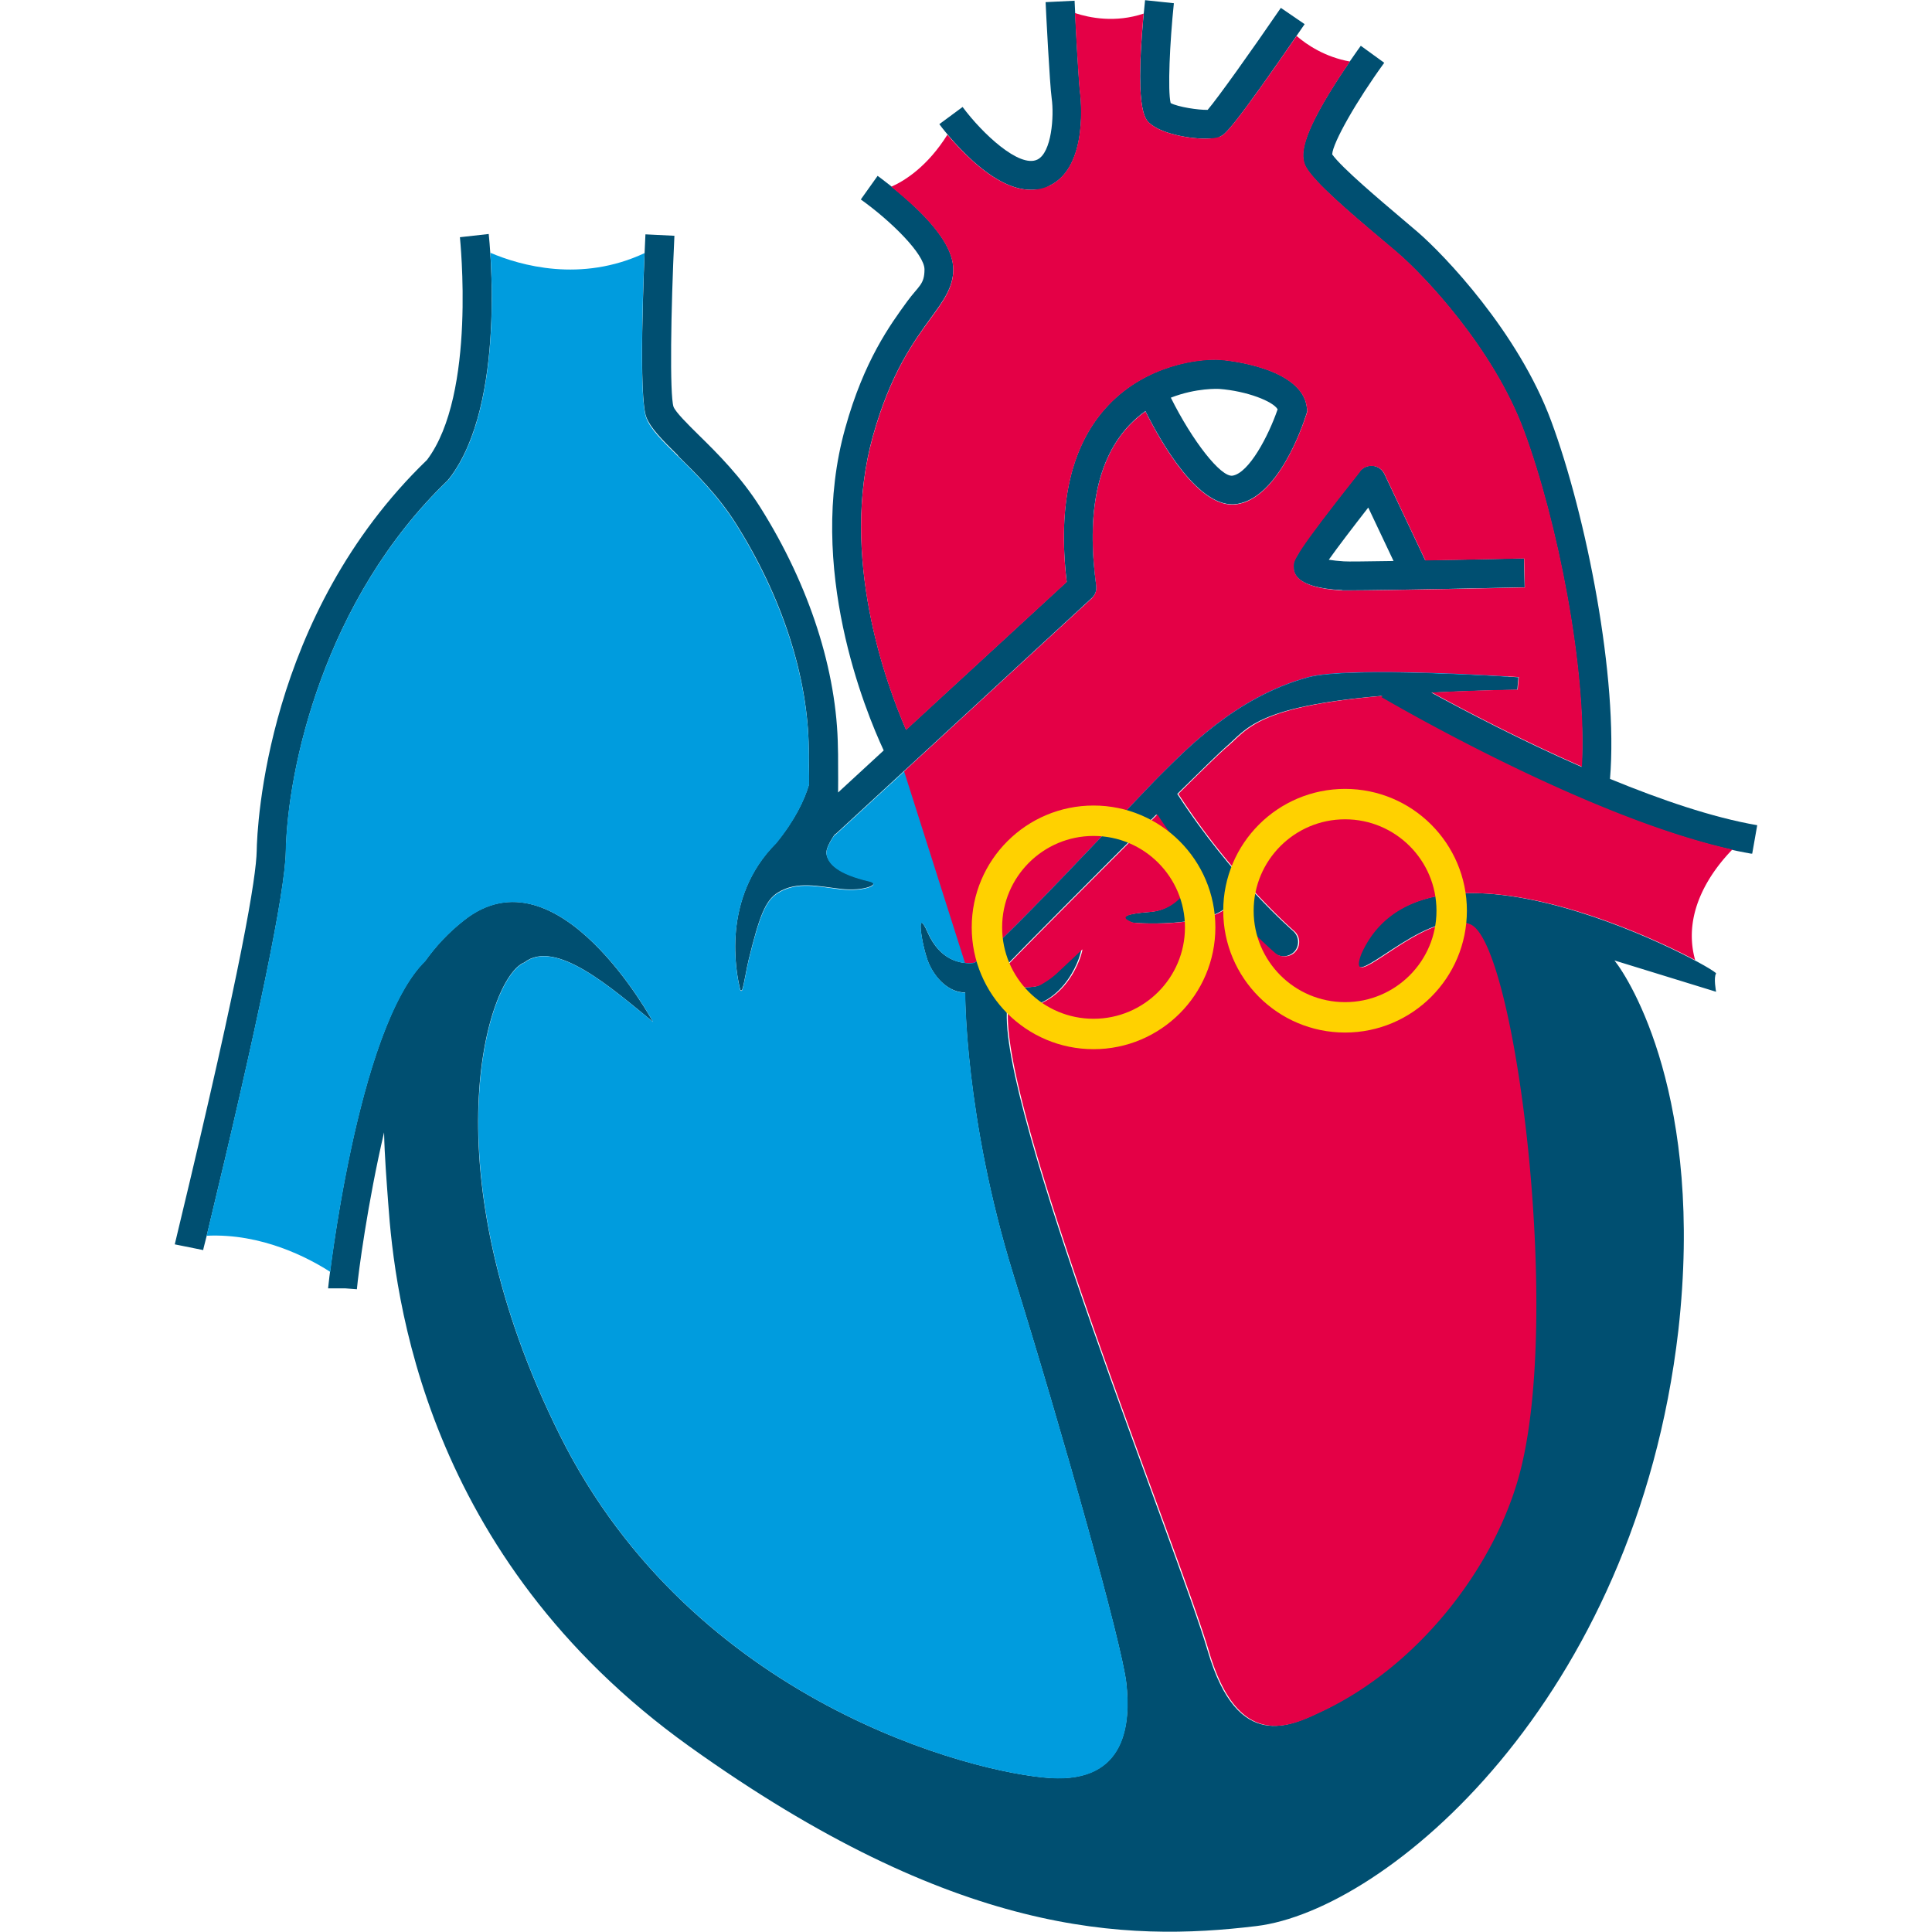 <svg xmlns="http://www.w3.org/2000/svg" id="Layer_1" version="1.1" viewBox="0 0 1080 1080"><defs><style>.st0{fill:#ffd100}.st1{fill:#004f71}.st2{fill:#009cde}.st3{fill:#e40046}.st4{display:none}.st5{fill:none;stroke:#ffd100;stroke-miterlimit:10;stroke-width:17px}</style></defs><path d="m250.4 268.3.8-.9c32.1-41.6 22.4-132.7 22-136.6l-16.1 1.8c0 .9 9.4 87.7-18.4 124.5-90.1 86.9-95 205.4-95.2 218.6-.3 14.6-8.1 63.2-43.8 211.5-1.2 5-1.9 7.9-2 8.4l15.9 3.2c0-.6.8-3.3 1.9-7.8 29-120.2 43.9-192.5 44.3-215 .9-45.7 21-140.8 90.7-207.7h-.1ZM979.5 477.2l2.8-15.9c-25-4.3-54.1-14.3-82.3-25.9 4.7-56.1-13.2-147-32.9-200.1-18.4-49.7-60-93-74.5-105.5-2.3-2-5.3-4.5-8.7-7.4-11.9-10.1-33.8-28.5-39.2-36.1.3-6.5 13.6-29.9 29.1-51.2l-13.1-9.5c-.4.5-9.3 12.8-17.7 26.5-16.8 27.6-16 36.4-12.7 41.9 5.2 8.5 22.6 23.5 43 40.7 3.3 2.8 6.3 5.3 8.6 7.3 13.6 11.7 52.7 52.4 69.9 98.9 18.5 49.8 35.4 133.6 32.3 187.8-33.8-14.8-64.8-31.1-83.9-41.5 14-.7 29.9-1.3 48-1.6l.6-7s-94.5-6.4-117.7 0c-40.9 11.2-69 41.4-82.6 54.7-13.6 13.4-97.5 104.4-104.5 105-7 .6-18.5-1.3-25.5-17.2-7-15.9-3.1 8.3.6 17.2 3.8 8.9 11.5 16.5 20.4 16.5 0 0-.4 69.7 27.1 158.2s60.6 206.1 63 227.9.4 55.6-42.5 53c-42.9-2.7-199.5-42.2-273.9-191.1C238.8 654 272.3 546.1 293.1 538c17.4-13.4 48.7 14.2 71.9 33.2 0 0-53.2-98.3-105.6-56.8-8.8 6.9-15.8 14.5-21.6 22.6-38.3 37.2-54.4 181.9-54.4 183.2h9.6l6.5.5c.8-9 6-48.3 15.2-87.7.3 13.6 1.4 27 2.3 39.4 3.6 51 19.7 197.4 168.3 303.8 148.6 106.4 244 109.3 316.9 100.5 72.9-8.7 212-126 236-332.9 14.6-129.7-27-196-35.7-206.9l56.8 17.5s-1.5-8 0-10.2-162.5-92.5-198.9-10.9c-9.9 26.3 35.7-26.7 60.9-16.6 25.2 10.1 51.7 220.1 27.2 308.5-14.5 52.4-57.1 106.5-110 131.5-16.8 7.9-46.5 23.5-63.3-33.6S557.4 618 563 563.2c29.8 3.7 40.6-26.3 41.5-32.5l-13 12.2c-3.5 3.3-6.4 5.4-10.6 7.8-.3.2-2.1.7-2.1.7-16.4 2.5-18.2-3.9-17.9-7.8 0-1.6.9-3 1.9-4.2 7.9-8.3 50.7-51.4 83.6-84.1 7.3 11.1 14.8 21.3 21.9 30.3-2.2 7.4-8.8 22.9-25.8 24.2-22.4 1.7-11.2 5.1-10.2 5.8 1 .6 41.7 3.1 53.8-8.9 14.6 16.1 25.3 25.3 26.1 26 1.5 1.3 3.4 1.9 5.3 1.9s4.6-1 6.2-2.8c2.9-3.4 2.5-8.5-.9-11.4-.3-.3-34.3-29.6-64.7-76.6 13.5-13.3 23.9-23.4 27-26.1 12-10.2 16.4-22.6 87.2-28.7l-.6.9c5.1 3 124.9 73.1 207.2 87.3h.6Z" class="st1"/><path d="M379 254.8c10 9.9 22.4 22.1 32.2 37.6 26 41.1 40.5 85.9 40.9 126.1 0 3.3 0 6.3.1 9.2 0 4 .1 7.5.1 10.6-2.6 8.8-7.9 20-18.4 32.9-30.9 30.9-22.4 72.8-20.1 82 .1.6.9.6 1.1 0 1.2-3.6 2.4-12 3.7-17.1 5.6-22.6 8.9-32.7 16.3-37.2 10.7-6.6 22.6-3.4 35.3-2 12.7 1.5 22.8-2.7 15.7-4.4-17.7-4.2-23-9.9-23.9-15.2-.4-2.6 1.9-6.8 4.4-10.6.4-.3.9-.6 1.3-1l142.6-131.4c1.9-1.7 2.9-4.3 2.5-7-5.6-40.7.7-70.8 18.5-89.7 2.9-3 5.9-5.6 9-7.8 8.7 17.4 30.1 55.3 51.3 51.9 22.8-3.7 36.3-42.6 38.7-50.3l.5-1.6-.2-1.7c-2.3-23.1-46.1-26.8-47.9-27-12.6-1-42.1 3-63.2 25.4-20.7 21.9-28.4 55.1-23.2 98.7l-89.8 82.7c-11.1-25.5-37.4-96.9-18.5-164.3 9.8-35 22.8-52.7 32.2-65.7 7.1-9.7 12.7-17.3 12.7-27.3s-7.2-21.5-22-35.5c-10-9.4-19.9-16.5-20.3-16.8l-9.4 13.2c17.1 12.2 35.6 30.6 35.6 39.1s-3.3 9.2-9.6 17.8c-9.6 13.2-24.2 33.1-34.7 70.9-21.9 78.1 11.4 158.5 21.5 180.2L468.5 443c.1-4.5 0-9.6 0-15.7s0-5.8-.1-9.1c-.5-43.1-15.9-90.9-43.4-134.6-10.8-17.1-23.9-30.1-34.5-40.5-6.3-6.2-12.8-12.7-14-15.7-2.2-6.8-1.5-53.9.5-95.6l-16.2-.8c-1 21.1-3.9 90.7.5 102.2 2.5 6.3 8.9 12.7 17.7 21.4v.2Zm302.5-37.4c15.7 1.2 30.2 7 32.7 11.4-5.1 14.9-16 35.6-25.2 37.1-6.5 1-22.4-19.3-34.5-43.6 14.4-5.6 26.7-4.9 26.9-4.9ZM544.2 90.3c11.8 10.5 22.5 15.8 32.1 15.8s7.3-.8 10.6-2.4c22.1-10.7 17-50.6 17-51-.8-5.3-2.4-34.1-3.2-52.3l-16.2.8c.2 4.7 2.3 46.1 3.4 53.8 1.4 9.9 0 30.3-8 34.2-10.1 4.9-30.9-14.7-41.8-29.4l-13 9.6c.3.5 8.4 11.3 19.2 21ZM642.7 68.9c6 5.5 20.9 8.6 31 8.6s6.6-.4 8.4-1.2c2.5-1.1 5.9-2.5 47.2-62.8L716 4.4c-16.5 24.1-35.4 50.6-40.9 57-4.9.2-16.7-1.6-20.7-3.8-1.7-6.9-.5-33.7 1.8-55.8L640.1.1c-6.4 60.8 0 66.5 2.6 68.9ZM750.4 330h4.3c19.2 0 88.9-1.5 97.6-1.7l-.4-16.2c-16.5.4-37 .8-55.2 1.1L773.9 265c-1.2-2.5-3.6-4.3-6.4-4.6-2.8-.3-5.5.8-7.3 3C723 310.3 723 313 723 316.3s0 12.2 27.3 13.6h.1Zm14.5-46.2 14.1 29.8c-14.7.2-25.6.4-27.8.2-3.1-.2-6-.5-8.4-.9 4.8-6.8 13.2-17.8 22-29.1h.1Z" class="st1"/><path d="M237.9 537.1c5.8-8.1 12.8-15.7 21.6-22.6 52.5-41.5 105.6 56.8 105.6 56.8-23.3-19-54.5-46.6-71.9-33.2-20.8 8-54.3 116 20.1 264.8s231 188.4 273.9 191.1c42.9 2.7 44.9-31.1 42.5-53s-35.5-139.4-63-227.9-27.1-158.2-27.1-158.2c-8.9 0-16.6-7.7-20.4-16.5-3.8-8.9-7.6-33.1-.6-17.2 7 15.9 18.5 17.8 25.5 17.2s90.9-91.6 104.5-105 41.7-43.6 82.6-54.7c19.8-5.4 91.2-1.6 112-.4-12.5-18.8-4.9-39.2.7-49.6-21.4.5-73 1.5-89.1 1.5h-4.3c-27.3-1.4-27.3-10.6-27.3-13.6s0-2.8 3.2-7.9l-30-1.2-2.2-26.1c-.9.3-1.7.5-2.6.6-21.2 3.4-42.6-34.4-51.3-51.9-3.1 2.2-6.1 4.8-9 7.8-17.8 18.8-24 49-18.5 89.7.4 2.7-.7 5.3-2.5 7L467.7 466c-.4.4-.8.7-1.3 1-2.6 3.7-4.8 7.9-4.4 10.6.9 5.4 6.2 11.1 23.9 15.2 7.1 1.7-3 5.8-15.7 4.4-12.7-1.5-24.6-4.6-35.3 2-7.4 4.5-10.7 14.7-16.3 37.2-1.3 5.1-2.5 13.5-3.7 17.1-.2.6-1 .5-1.1 0-2.3-9.2-10.8-51.2 20.1-82 10.5-12.9 15.8-24.1 18.4-32.9 0-3.1 0-6.6-.1-10.6 0-2.8 0-5.9-.1-9.2-.4-40.2-15-85-40.9-126.1-9.8-15.5-22.2-27.8-32.2-37.6-8.9-8.8-15.3-15.1-17.7-21.4-3.9-10-2.2-64.6-1-92.2-35.5 16.6-69.3 7-86.2-.2 1.7 25.7 3.3 92.4-22.9 126.3l-.8.9c-69.7 66.9-89.8 162-90.7 207.7-.4 22.4-15.3 94.7-44.2 214.6 30.9-1.5 57.2 12.5 69.1 20.2 4.2-33 20.7-142 53.2-173.7v-.2Z" class="st2"/><path d="m772.3 389.9.6-.9c-70.8 6.1-75.2 18.6-87.2 28.7-3.2 2.7-13.6 12.8-27 26.1 30.4 47 64.4 76.3 64.7 76.6 3.4 2.9 3.8 8 .9 11.4-1.6 1.9-3.9 2.8-6.2 2.8s-3.7-.6-5.3-1.9c-.8-.7-11.5-9.9-26.1-26-12.1 12-52.9 9.5-53.8 8.9-1-.7-12.2-4.1 10.2-5.8 16.9-1.3 23.6-16.8 25.8-24.2-7.1-9-14.6-19.1-21.9-30.3-33 32.8-75.7 75.8-83.6 84.1a6.55 6.55 0 0 0-1.9 4.2c-.3 3.9 1.5 10.3 17.9 7.8 0 0 1.8-.5 2.1-.7 4.2-2.4 7.1-4.4 10.6-7.8l13-12.2c-.9 6.2-11.7 36.2-41.5 32.5C558 618.1 659 866 675.8 923.1s46.5 41.5 63.3 33.6c53-25 95.5-79.1 110-131.5 24.5-88.4-2-298.4-27.2-308.5-25.2-10.1-70.8 43-60.9 16.6 30.2-67.6 148-17.1 186.6 3.4-7.7-27.6 10.2-50.9 20.8-61.8-81.6-18.2-190.9-82.2-195.8-85h-.3Z" class="st3"/><path d="M510.9 115.3c14.8 14 22 25.6 22 35.5s-5.6 17.6-12.7 27.3c-9.5 13-22.4 30.7-32.2 65.7-18.9 67.4 7.4 138.8 18.5 164.3l89.8-82.7c-5.2-43.7 2.6-76.9 23.2-98.7 21.1-22.4 50.6-26.4 63.2-25.4 1.9.1 45.6 3.9 47.9 27l.2 1.7-.5 1.6c-2.5 7.8-16 46.6-38.7 50.3-21.2 3.4-42.6-34.4-51.3-51.9-3.1 2.2-6.1 4.8-9 7.8-17.8 18.8-24 49-18.5 89.7.4 2.7-.7 5.3-2.5 7l-104.9 96.7 34 107c1.7.2 3.3.2 4.8 0 7-.6 90.9-91.6 104.5-105s41.7-43.6 82.6-54.7c23.2-6.4 117.7 0 117.7 0l-.6 7c-18.1.3-34 .9-48 1.6 19.2 10.5 50.2 26.7 83.9 41.5 3.1-54.2-13.8-138-32.3-187.8-17.2-46.5-56.3-87.1-69.9-98.9-2.3-2-5.2-4.5-8.6-7.3-20.5-17.2-37.8-32.2-43-40.7-3.3-5.4-4.1-14.3 12.7-41.9 4-6.6 8.2-12.9 11.4-17.6-13.8-2.5-23.9-9.2-29.8-14.3-37 53.7-40.3 55.1-42.7 56.2-1.8.8-4.8 1.2-8.4 1.2-10.2 0-25-3.1-31-8.6-2.6-2.3-8.4-7.7-3.4-61.3-15.9 5.3-30.2 2.4-38.4-.3.9 17.8 2.2 40.7 2.9 45.4 0 .4 5.1 40.3-17 51-3.3 1.6-6.9 2.4-10.6 2.4-9.5 0-20.3-5.3-32.1-15.8-5.9-5.3-11-10.9-14.5-15-11.1 17.7-23.7 25.7-31.4 29.1 3.6 2.9 8.1 6.7 12.6 10.9Zm249.4 148.2c1.7-2.2 4.5-3.3 7.3-3s5.2 2 6.4 4.6l22.8 48.2c18.2-.3 38.7-.8 55.2-1.1l.4 16.2c-8.7.2-78.4 1.7-97.6 1.7h-4.3c-27.3-1.4-27.3-10.6-27.3-13.6s0-6 37.2-52.9h-.1Z" class="st3"/><path d="M611.3 458.8c-32.9 0-59.6 26.7-59.6 59.6s26.7 59.6 59.6 59.6 59.6-26.7 59.6-59.6-26.7-59.6-59.6-59.6ZM751.9 449.5c-32.9 0-59.6 26.7-59.6 59.6s26.7 59.6 59.6 59.6 59.6-26.7 59.6-59.6-26.7-59.6-59.6-59.6Z" class="st5"/></svg>